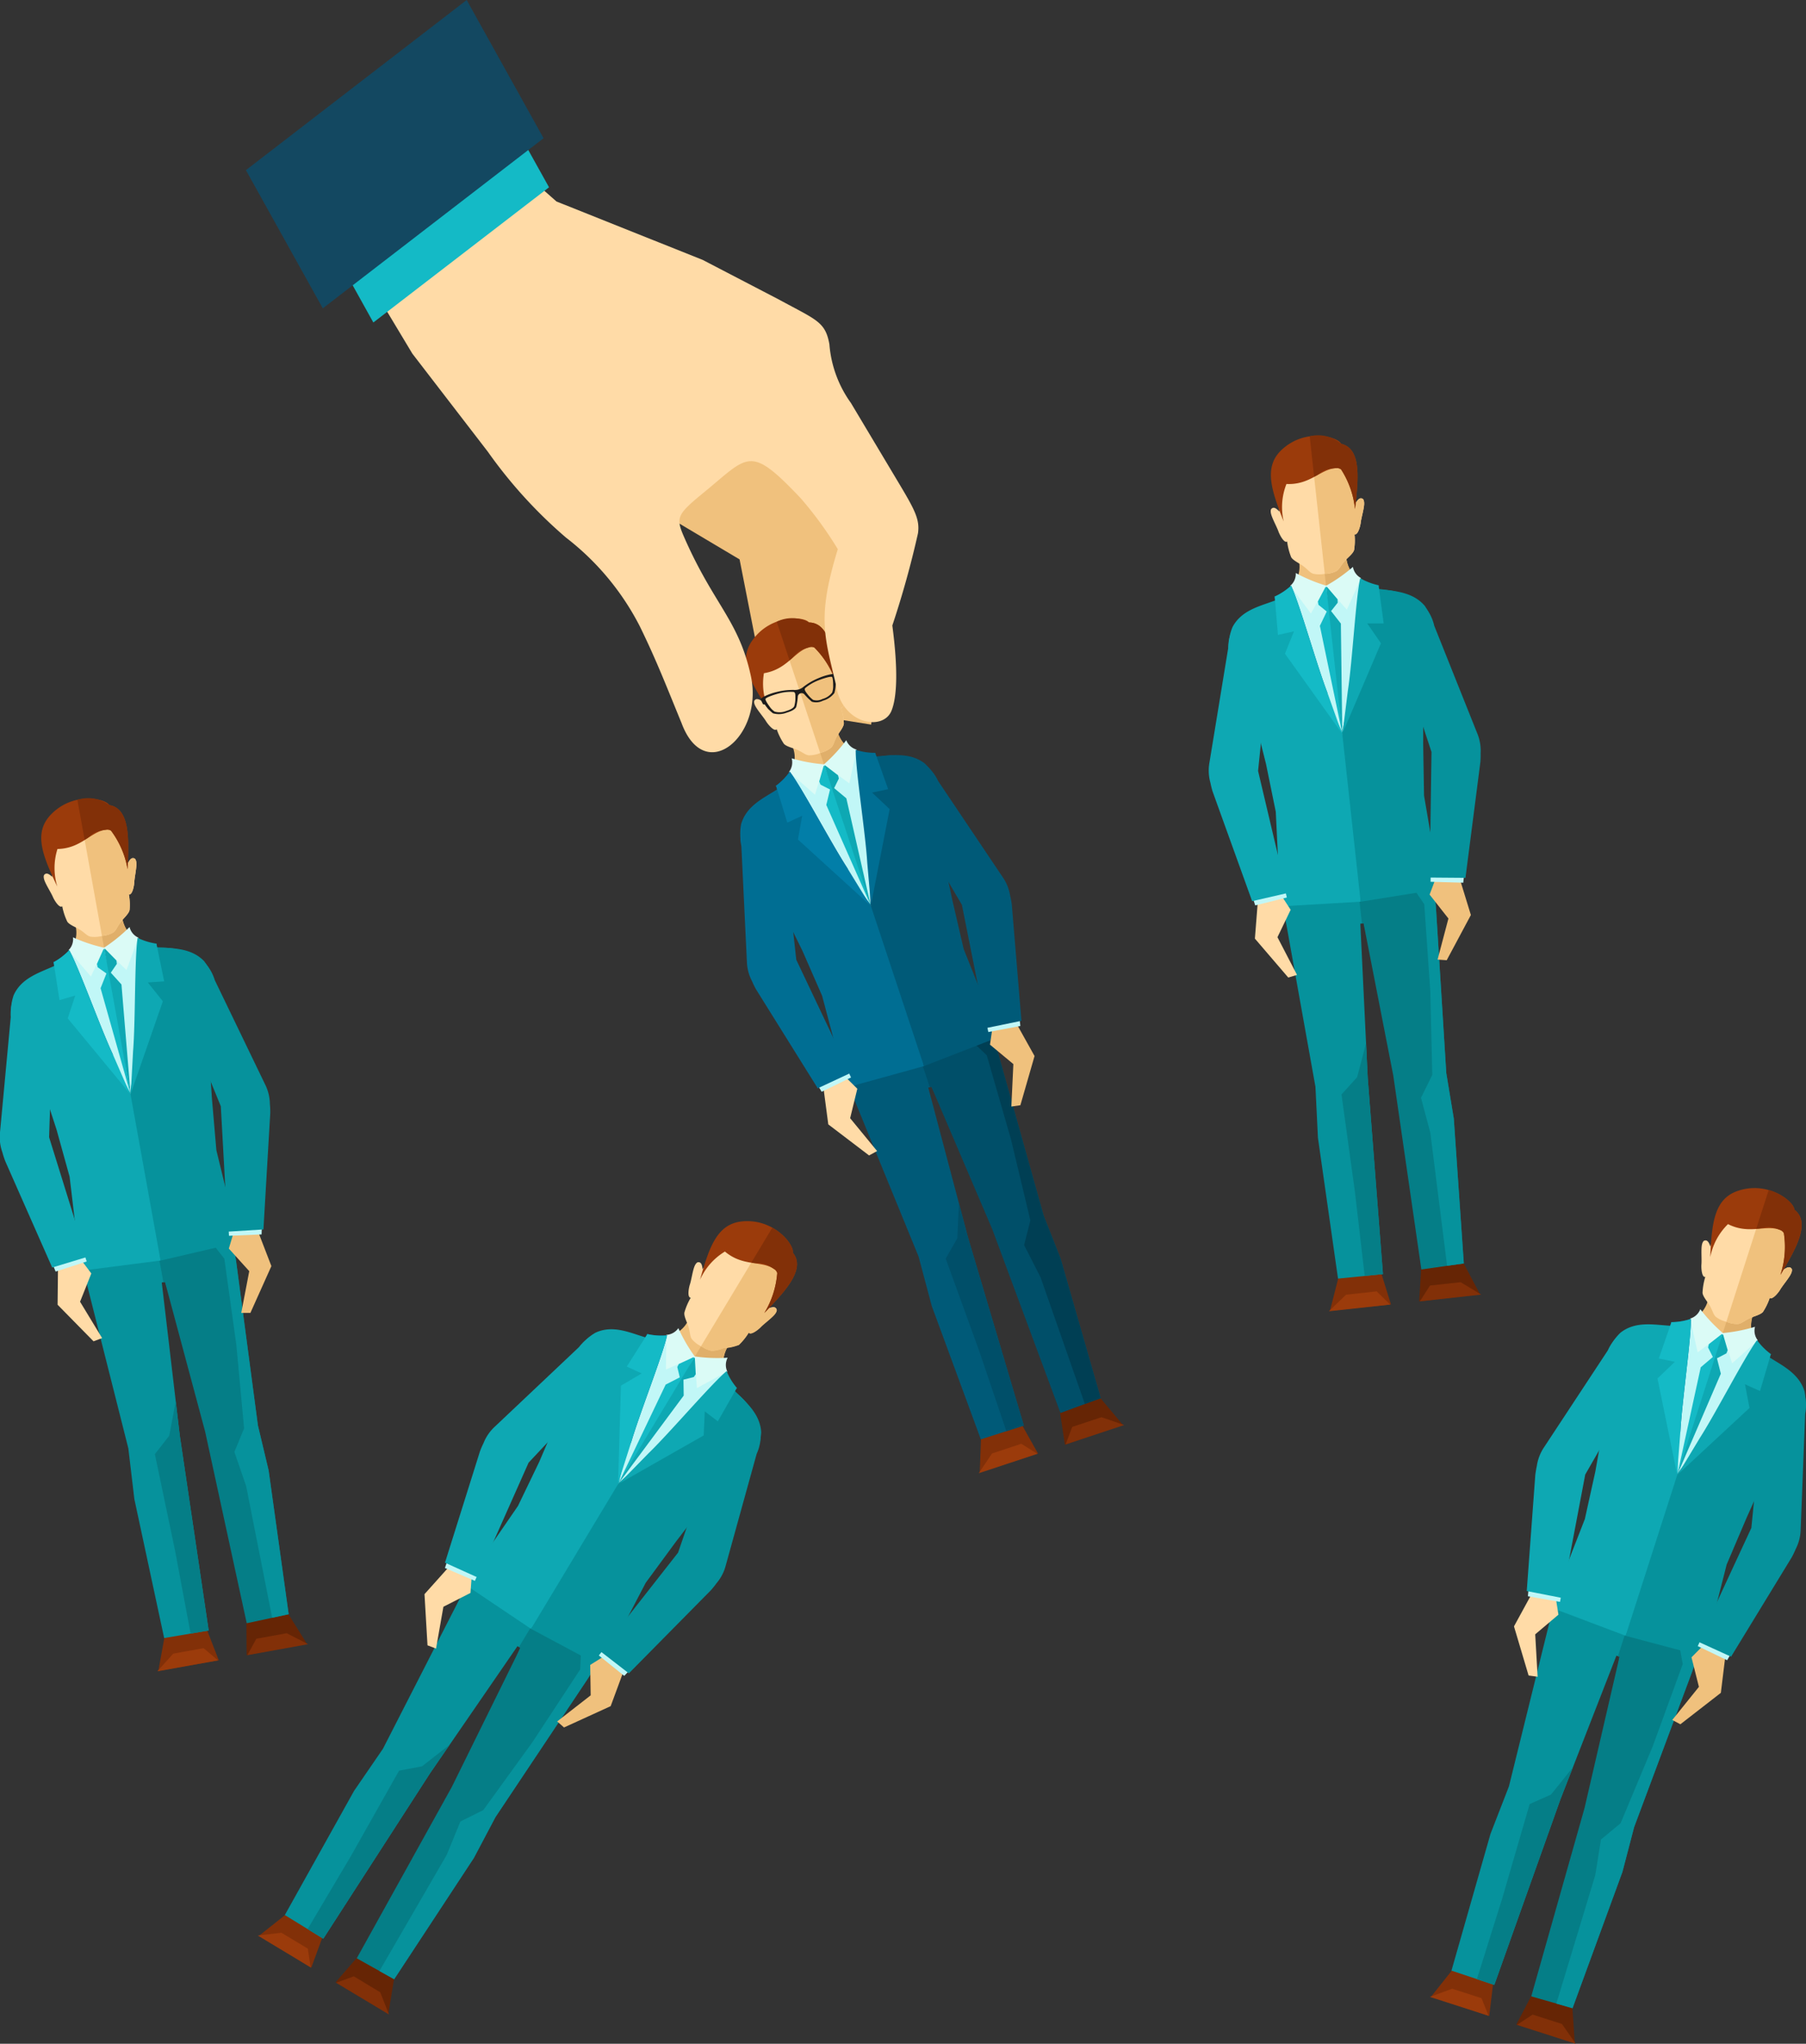 <svg xmlns="http://www.w3.org/2000/svg" xmlns:xlink="http://www.w3.org/1999/xlink" width="120.049" height="135.831" viewBox="0 0 120.049 135.831"><rect x="0" y="0" width="120.049" height="135.831" fill="#333333" stroke="none"/><defs><clipPath id="a"><rect width="120.049" height="135.831" fill="none"/></clipPath></defs><path d="M75.672,64.72l-2.82.309-.138,2.222,4.049-.471Z" transform="translate(21.62 19.243)" fill="#662505" fill-rule="evenodd"/><path d="M73.424,65.91l-.671,1.048,4.075-.446-1.366-.825Z" transform="translate(21.631 19.53)" fill="#823008"/><path d="M68.718,65.491l2.82-.309.662,2.135-4.055.415Z" transform="translate(20.261 19.38)" fill="#823008" fill-rule="evenodd"/><path d="M68.09,67.479l1.136-1.1,2.038-.223.9.877Z" transform="translate(20.245 19.67)" fill="#9b3b0b" fill-rule="evenodd"/><path d="M70.977,49.341l.492,10.25L72.48,72.631l-2.986.3L68.16,63.576l-.166-3.391-2.1-11.715-.485-6.59,8.779-1.357,2.2,18.775.633,3.106L73.7,59.226l-2.5-9.908Z" transform="translate(19.447 12.048)" fill="#06929c" fill-rule="evenodd"/><path d="M70.368,53.446l.112,2.3,1.011,13.039-1.214.119L69.625,63.3l-.889-6.45L69.774,55.7Z" transform="translate(20.437 15.891)" fill="#057e87" fill-rule="evenodd"/><path d="M69.079,40.961l4.015-.438L74.6,44.767l.315,3.529L75.6,59.265l.5,3.028.666,9.629-2.824.4L72.076,59.437,70.1,49.318l-.109.012Z" transform="translate(20.539 12.048)" fill="#057e87" fill-rule="evenodd"/><path d="M70.322,40.785l2.4-.262,1.506,4.245.315,3.529.684,10.969.5,3.028.666,9.629-1.109.156-1.116-8.85-.62-2.317.751-1.52-.132-5.555-.4-5.785-.873-1.28-1-1.408Z" transform="translate(20.908 12.048)" fill="#06929c" fill-rule="evenodd"/><g transform="translate(0 0)"><g clip-path="url(#a)"><path d="M66.437,30.137a1.95,1.95,0,0,0,.042-1.6c1.191-.106,2.087-.2,3.274-.358a2.066,2.066,0,0,0,.432,1.606c.118.141-.4.711-.246.82l-1.321,2.024Z" transform="translate(19.753 8.377)" fill="#f0c17d" fill-rule="evenodd"/><path d="M68.225,32.623l-.466-4.257c.51-.056,1.021-.118,1.6-.193a2.054,2.054,0,0,0,.44,1.618c.4.468-1.3,2.482-1.575,2.832" transform="translate(20.146 8.376)" fill="#e0af6a" fill-rule="evenodd"/><path d="M68.747,31.234l-.031.005a1.844,1.844,0,0,1-.786-.006c-.209-.064-.327-.248-.631-.484-.258-.2-.7-.384-.832-.616A4.246,4.246,0,0,1,66.2,29.09c-.2.143-.5-.453-.573-.651-.1-.293-.372-.78-.477-1.116-.06-.192-.053-.35.007-.407.13-.119.282-.079.522.184-.012-.244-.023-.494-.061-.758a6.711,6.711,0,0,1-.105-1.26,1.492,1.492,0,0,1,.387-.954,2.532,2.532,0,0,1,.5-.418l.006,0a.286.286,0,0,0,.036-.023l.021-.012.029-.018.03-.016a.243.243,0,0,1,.031-.018.093.093,0,0,1,.027-.016l.039-.022.021-.01.058-.03h0a3.519,3.519,0,0,1,1.655-.341,2.865,2.865,0,0,1,1.546.489,1.479,1.479,0,0,1,.58.842,6.545,6.545,0,0,1,.173,1.247c.021.269.065.516.105.759.176-.3.314-.371.464-.283.071.042.112.195.095.4-.03.35-.191.885-.226,1.192-.023.208-.184.841-.41.763a4.1,4.1,0,0,1-.03,1.047c-.075.257-.466.534-.673.787-.244.3-.319.5-.507.615a1.753,1.753,0,0,1-.723.179" transform="translate(19.359 6.897)" fill="#ffdba7" fill-rule="evenodd"/><path d="M68.126,31.234l-.031.005h-.016L67.2,23.22a3.611,3.611,0,0,1,.529-.019,2.865,2.865,0,0,1,1.546.489,1.479,1.479,0,0,1,.58.842,6.546,6.546,0,0,1,.173,1.247c.021.269.065.516.105.759.176-.3.314-.371.464-.283.071.042.112.195.095.4-.03.35-.191.885-.226,1.192-.023.208-.184.841-.41.763a4.1,4.1,0,0,1-.03,1.047c-.075.257-.466.534-.673.787-.244.3-.319.5-.507.615a1.753,1.753,0,0,1-.723.179" transform="translate(19.981 6.897)" fill="#f0c17d" fill-rule="evenodd"/><path d="M66.152,25.53a4.186,4.186,0,0,0-.183,2.49c-.841-2.115-1.335-3.639-.136-4.762,1.574-1.475,3.734-.873,3.956-.4,1.423.331,1.112,2.564.922,4.334a5.99,5.99,0,0,0-.925-2.631.454.454,0,0,0-.33-.086c-1.022.045-1.719,1.131-3.3,1.053" transform="translate(19.361 6.638)" fill="#9b3b0b" fill-rule="evenodd"/><path d="M67.107,22.36a2.341,2.341,0,0,1,2.089.5c1.424.331,1.112,2.564.922,4.334a5.985,5.985,0,0,0-.925-2.631.453.453,0,0,0-.328-.086c-1.04.047-.95.359-1.465.563Z" transform="translate(19.952 6.637)" fill="#823008" fill-rule="evenodd"/><path d="M66.157,30.157l2.335,0,2.308-.519,1.471,15.46-4.189.458Z" transform="translate(19.67 8.811)" fill="#c1f7f7" fill-rule="evenodd"/><path d="M69.736,29.039a1.038,1.038,0,0,0,.536.745l-.938,2.1-1.408-1.574a10.632,10.632,0,0,0,1.81-1.267" transform="translate(20.196 8.634)" fill="#dbfbf6" fill-rule="evenodd"/><path d="M66.476,29.359a1.034,1.034,0,0,1-.363.842l1.37,1.846L68.517,30.2a10.543,10.543,0,0,1-2.041-.846" transform="translate(19.657 8.729)" fill="#dbfbf6" fill-rule="evenodd"/><path d="M66.408,30.006a4.138,4.138,0,0,1-1.114.736l.026.016.215,2.525,1.065-.239-.537.908L67.392,37.3l1.439-.157c-.714-1.846-1.838-5.877-2.422-7.135" transform="translate(19.413 8.921)" fill="#026499" fill-rule="evenodd"/><path d="M66.388,51.257l5.335-.313.021-3,4.522-.663-.385-2.909-.11-7.382,1.456-.16a24.247,24.247,0,0,0-.573-2.464A6.166,6.166,0,0,0,75.87,31.3a4.141,4.141,0,0,0-2.931-1.078c-.563-.071-.012,4.729-.432,4.451l-.019-.013-1.606,5.066-.332.161-.058-.209-3.364-7.366-.668-1.562-.038.017h-.01a2.116,2.116,0,0,0-.407.17c-1.012.378-2.2.637-2.793,1.745a3.288,3.288,0,0,0-.237,1.641c.006.9.03,3.315.1,4.017l1.465-.118.893,3.565.65,3.181Z" transform="translate(18.721 8.984)" fill="#0ea8b3" fill-rule="evenodd"/><path d="M75.274,50.137,70,50.984l-1.232-11.27,2.06-9.63a2.306,2.306,0,0,1,.392.113c1.053.147,2.246.191,3.045,1.126a3.9,3.9,0,0,1,.647,1.936c.224,1.029.64,2.97.71,3.6l-1.457.16-.008,3.509.057,3.4Z" transform="translate(20.445 8.945)" fill="#06929c" fill-rule="evenodd"/><path d="M68.027,30.081l-.5.95.04.224.549.446-.457.952,1.478,7.1-.005-.1-.6-6.484-.448-3.1Z" transform="translate(20.076 8.942)" fill="#14bac6" fill-rule="evenodd"/><path d="M68.007,30.07l.7.819.009.227-.44.555.651.832.092,7.251-.016-.1-1.048-9.582Z" transform="translate(20.204 8.941)" fill="#0ea8b3" fill-rule="evenodd"/><path d="M64.485,46.434,64.3,48.788l2.218,2.587L67.1,51.2,65.8,48.694l.877-1.821-.749-1.152H64.407Z" transform="translate(19.116 13.594)" fill="#ffdba7" fill-rule="evenodd"/><path d="M64.218,46.266l.128.38,2.1-.525-.143-.616Z" transform="translate(19.093 13.529)" fill="#c1f7f7" fill-rule="evenodd"/><path d="M65.21,41.669l1.919,8.123-2.314.532-2.627-7.287a5.548,5.548,0,0,1-.144-.577,2.989,2.989,0,0,1-.067-1.341l1.245-7.6a2.994,2.994,0,0,1,.257-1.2c.152-.267.449-.1,1.558.064l.913,2.055Z" transform="translate(18.417 9.569)" fill="#0ea8b3" fill-rule="evenodd"/><path d="M75.3,45.3l.694,2.257-1.607,3.006-.607-.043.721-2.73L73.25,46.2l.483-1.286,1.488-.33Z" transform="translate(21.779 13.256)" fill="#f0c17d" fill-rule="evenodd"/><path d="M75.515,44.979l-.044.4L73.3,45.319l.008-.633Z" transform="translate(21.795 13.286)" fill="#c1f7f7" fill-rule="evenodd"/><path d="M73.87,40.721l-.119,8.346,2.377.019.99-7.683a5.855,5.855,0,0,0,.017-.6,3,3,0,0,0-.226-1.325l-2.857-7.147a2.973,2.973,0,0,0-.51-1.116c-.2-.228-.459,0-1.509.4l-.445,2.2Z" transform="translate(21.285 9.256)" fill="#06929c" fill-rule="evenodd"/><path d="M69.962,29.619a4.139,4.139,0,0,0,1.248.477l-.022.021.335,2.512-1.092,0,.912,1.317-2.551,5.975.349-2.81c.3-1.946.522-6.125.821-7.489" transform="translate(20.453 8.806)" fill="#0ea8b3" fill-rule="evenodd"/><path d="M66.41,30a4.159,4.159,0,0,1-1.114.736l.023.016.215,2.525,1.066-.239L66,34.525l3.78,5.284L68.83,37.14C68.119,35.3,67,31.272,66.41,30" transform="translate(19.414 8.921)" fill="#14bac6" fill-rule="evenodd"/><path d="M21.081,101.721l-2.431-1.463-1.456,1.685,3.507,2.078Z" transform="translate(5.112 29.809)" fill="#662505" fill-rule="evenodd"/><path d="M20.74,103.789l-.589-1.485-1.757-1.057-1.168.429Z" transform="translate(5.122 30.103)" fill="#823008" fill-rule="evenodd"/><path d="M15.082,98.062l2.431,1.463-.767,2.1L13.268,99.5Z" transform="translate(3.945 29.156)" fill="#823008" fill-rule="evenodd"/><path d="M13.208,99.2l1.57-.187,1.757,1.057.187,1.243Z" transform="translate(3.927 29.439)" fill="#9b3b0b" fill-rule="evenodd"/><path d="M30.059,86.467l-5.817,8.455L17.151,105.91l-2.557-1.574,4.6-8.248,1.921-2.8,5.422-10.6,3.607-5.537,7.807,4.236L28.336,97.667l-1.378,2.855-.723-4.543,4.011-9.4Z" transform="translate(4.339 22.94)" fill="#06929c" fill-rule="evenodd"/><path d="M25.2,89.386l-1.308,1.9L16.8,102.275l-1.039-.64,2.879-4.857,3.2-5.672,1.524-.289Z" transform="translate(4.687 26.576)" fill="#057e87" fill-rule="evenodd"/><path d="M33.4,78.817l3.46,2.082-1.371,4.29-1.886,3-6.1,9.142-1.435,2.714-5.3,8.064-2.488-1.391,6.317-11.384,4.559-9.247-.095-.057Z" transform="translate(5.434 23.434)" fill="#057e87" fill-rule="evenodd"/><path d="M34.442,79.461l2.071,1.245L35.14,85l-1.886,3-6.1,9.142L25.72,99.853l-5.3,8.064-.978-.546,4.473-7.719.909-2.22,1.519-.754,3.258-4.5,3.184-4.847.08-1.549.06-1.722Z" transform="translate(5.78 23.626)" fill="#06929c" fill-rule="evenodd"/><path d="M34.6,68.612a1.952,1.952,0,0,0,1-1.253c1.013.638,1.786,1.1,2.824,1.7a2.065,2.065,0,0,0-.63,1.539c.009.186-.751.323-.693.5l-2.276.81Z" transform="translate(10.286 20.027)" fill="#f0c17d" fill-rule="evenodd"/><path d="M34.774,71.709l2.208-3.669c.438.263.882.524,1.389.816a2.056,2.056,0,0,0-.629,1.553c.032.612-2.54,1.184-2.968,1.3" transform="translate(10.339 20.23)" fill="#e0af6a" fill-rule="evenodd"/><path d="M36.214,70.684l-.027-.014a1.878,1.878,0,0,1-.623-.481c-.127-.178-.109-.4-.209-.768-.084-.314-.327-.73-.288-.994a4.2,4.2,0,0,1,.422-.989c-.249-.009-.127-.666-.061-.865.1-.293.175-.846.294-1.175.069-.191.17-.313.253-.32.175-.017.27.106.3.462.138-.2.28-.409.41-.641a6.66,6.66,0,0,1,.68-1.065,1.485,1.485,0,0,1,.885-.524,2.562,2.562,0,0,1,.647-.034h.008a.219.219,0,0,0,.043,0l.023,0a.141.141,0,0,1,.034,0l.034.005a.319.319,0,0,1,.035,0,.139.139,0,0,1,.032,0,.262.262,0,0,1,.044.008l.022,0,.065.013h0a3.526,3.526,0,0,1,1.524.73,2.862,2.862,0,0,1,.934,1.326,1.476,1.476,0,0,1-.048,1.022,6.587,6.587,0,0,1-.619,1.1c-.145.226-.261.45-.374.667.32-.131.474-.105.54.057.032.077-.03.223-.165.372-.236.259-.688.589-.9.812-.144.15-.655.557-.787.358a4.055,4.055,0,0,1-.658.815,3.449,3.449,0,0,1-1.013.219,2.663,2.663,0,0,1-.776.182,1.725,1.725,0,0,1-.684-.294" transform="translate(10.425 18.811)" fill="#ffdba7" fill-rule="evenodd"/><path d="M35.96,70.573l-.027-.014-.014-.009,4.159-6.912a3.6,3.6,0,0,1,.433.3,2.862,2.862,0,0,1,.934,1.326A1.476,1.476,0,0,1,41.4,66.29a6.587,6.587,0,0,1-.619,1.1c-.145.226-.261.45-.374.667.32-.131.474-.105.54.057.032.077-.03.223-.165.372-.236.259-.688.589-.9.812-.144.15-.655.557-.787.358a4.055,4.055,0,0,1-.658.815,3.449,3.449,0,0,1-1.013.219,2.663,2.663,0,0,1-.776.182,1.725,1.725,0,0,1-.684-.294" transform="translate(10.679 18.921)" fill="#f0c17d" fill-rule="evenodd"/><path d="M37.523,64.579a4.187,4.187,0,0,0-1.654,1.871c.614-2.192,1.143-3.7,2.778-3.872,2.144-.221,3.5,1.566,3.387,2.078.933,1.126-.668,2.714-1.89,4.007A5.984,5.984,0,0,0,41,66.01a.452.452,0,0,0-.21-.267c-.842-.584-2.054-.141-3.268-1.164" transform="translate(10.665 18.6)" fill="#9b3b0b" fill-rule="evenodd"/><path d="M39.89,62.894c.921.512,1.431,1.34,1.361,1.662.931,1.125-.668,2.713-1.891,4.007a5.973,5.973,0,0,0,.858-2.654.46.46,0,0,0-.21-.267c-.856-.593-.973-.288-1.506-.438Z" transform="translate(11.447 18.7)" fill="#823008" fill-rule="evenodd"/><path d="M35.947,68.434l1.86,1.411,2.151.985L31.765,84.024l-3.61-2.173Z" transform="translate(8.371 20.347)" fill="#c1f7f7" fill-rule="evenodd"/><path d="M37.79,69.576a1.035,1.035,0,0,0-.025.917l-2.016,1.1-.167-2.106a10.556,10.556,0,0,0,2.208.088" transform="translate(10.579 20.66)" fill="#dbfbf6" fill-rule="evenodd"/><path d="M34.949,68.037a1.041,1.041,0,0,1-.8.451l-.029,2.3,1.938-.838a10.513,10.513,0,0,1-1.112-1.91" transform="translate(10.146 20.229)" fill="#dbfbf6" fill-rule="evenodd"/><path d="M35.011,68.428a4.159,4.159,0,0,1-1.334-.09l.012.027L32.332,70.5l.992.457-.978.4-.969,3.469,1.24.746c.55-1.9,2.1-5.79,2.394-7.144" transform="translate(9.329 20.318)" fill="#026499" fill-rule="evenodd"/><path d="M23.79,85.029l4.434,2.981,1.833-2.374,4,2.212L35.513,85.3l4.382-5.942,1.255.755a24.485,24.485,0,0,0,1.037-2.307,6.18,6.18,0,0,0,1.238-2.919,4.143,4.143,0,0,0-1.68-2.634c-.4-.4-2.872,3.756-3.038,3.28l-.008-.022L34.35,78.571,33.99,78.5l.079-.2,1.785-7.9.414-1.648-.04-.009-.009-.005a2.109,2.109,0,0,0-.427-.112c-1.034-.313-2.139-.828-3.28-.3a3.27,3.27,0,0,0-1.182,1.161c-.541.72-1.985,2.656-2.349,3.259l1.236.793-1.449,3.378-1.41,2.925Z" transform="translate(7.073 20.246)" fill="#0ea8b3" fill-rule="evenodd"/><path d="M31.919,89.664l-4.711-2.521,5.844-9.714,7.471-6.417a2.36,2.36,0,0,1,.244.328c.749.755,1.671,1.513,1.741,2.74a3.892,3.892,0,0,1-.658,1.932c-.444.956-1.288,2.752-1.615,3.3l-1.255-.755L36.848,81.34l-2.015,2.74Z" transform="translate(8.09 21.113)" fill="#06929c" fill-rule="evenodd"/><path d="M36.673,69.53l-.976.451-.1.2.166.688-.939.481L31.695,77.9l.054-.079,3.45-5.523,1.52-2.737Z" transform="translate(9.424 20.673)" fill="#14bac6" fill-rule="evenodd"/><path d="M36.764,69.581l.058,1.073-.13.187-.686.175.016,1.056L31.7,77.9l.044-.086,4.971-8.26Z" transform="translate(9.426 20.679)" fill="#0ea8b3" fill-rule="evenodd"/><path d="M23.326,80.453,21.75,82.213l.2,3.4.568.217.489-2.78,1.8-.919.1-1.371L23.7,79.839Z" transform="translate(6.467 23.738)" fill="#ffdba7" fill-rule="evenodd"/><path d="M22.925,80.035l-.127.38,1.991.855.259-.577Z" transform="translate(6.778 23.796)" fill="#c1f7f7" fill-rule="evenodd"/><path d="M28.357,76.884l-3.391,7.627L22.8,83.531l2.322-7.39a5.314,5.314,0,0,1,.236-.547,2.983,2.983,0,0,1,.759-1.108L31.71,69.2a2.991,2.991,0,0,1,.93-.8c.283-.121.416.2,1.2,1l-.519,2.189Z" transform="translate(6.779 20.328)" fill="#0ea8b3" fill-rule="evenodd"/><path d="M32.921,85.988,32.105,88.2l-3.1,1.417-.458-.4,2.229-1.735-.032-2.021,1.162-.732,1.383.64Z" transform="translate(8.488 25.193)" fill="#f0c17d" fill-rule="evenodd"/><path d="M32.647,85.991l-.275.291-1.689-1.358.389-.5Z" transform="translate(9.123 25.101)" fill="#c1f7f7" fill-rule="evenodd"/><path d="M35.923,81.456l-5.149,6.568,1.879,1.454,5.441-5.512a5.42,5.42,0,0,0,.374-.464,2.971,2.971,0,0,0,.623-1.19l2.055-7.418a3,3,0,0,0,.271-1.2c-.026-.3-.368-.275-1.443-.6l-1.689,1.483Z" transform="translate(9.15 21.735)" fill="#06929c" fill-rule="evenodd"/><path d="M38.873,70.243a4.153,4.153,0,0,0,.7,1.136l-.03,0-1.253,2.2-.868-.662-.073,1.6L31.7,77.73l1.98-2.025c1.414-1.367,4.124-4.557,5.189-5.462" transform="translate(9.426 20.885)" fill="#0ea8b3" fill-rule="evenodd"/><path d="M34.926,68.429a4.159,4.159,0,0,1-1.334-.09l.012.027-1.357,2.139.992.457-1.38.812-.191,6.494.861-2.7c.547-1.89,2.1-5.778,2.4-7.143" transform="translate(9.416 20.319)" fill="#14bac6" fill-rule="evenodd"/><path d="M33.738,28.178l5.393,3.208,1.947,9.9,6.8,1.079,1.149-9.93-3.079-11.3-10.76-1.653Z" transform="translate(10.031 5.793)" fill="#f0c17d" fill-rule="evenodd"/><path d="M57,71.626l-2.693.893.331,2.2,3.86-1.308Z" transform="translate(16.148 21.296)" fill="#662505" fill-rule="evenodd"/><path d="M58.494,73.123l-1.51-.52-1.946.645L54.6,74.413Z" transform="translate(16.234 21.586)" fill="#823008" fill-rule="evenodd"/><path d="M50.288,73.858l2.693-.893,1.094,1.947L50.2,76.168Z" transform="translate(14.925 21.694)" fill="#823008" fill-rule="evenodd"/><path d="M50.15,75.922l.881-1.313,1.946-.645,1.065.668Z" transform="translate(14.911 21.991)" fill="#9b3b0b" fill-rule="evenodd"/><path d="M49.171,57.852,51.8,67.771l3.722,12.537-2.859.916L49.4,72.36l-.874-3.281L44.016,58.065l-1.856-6.343,8.3-3.167,6.088,17.9,1.27,2.9L53.9,66.946l-4.52-9.163Z" transform="translate(12.535 14.437)" fill="#005a78" fill-rule="evenodd"/><path d="M49.337,61.648l.59,2.229,3.722,12.539-1.161.372-1.812-5.348-2.221-6.122.772-1.345Z" transform="translate(14.407 18.329)" fill="#004f69" fill-rule="evenodd"/><path d="M45.6,49.825l3.834-1.27L51.8,52.39l1.048,3.385,2.967,10.581,1.126,2.855,2.666,9.276-2.675.985L52.4,67.263l-4.049-9.48-.105.035Z" transform="translate(13.559 14.437)" fill="#004f69" fill-rule="evenodd"/><path d="M46.789,49.315l2.294-.76,2.362,3.835,1.048,3.385,2.967,10.582,1.126,2.855,2.667,9.277-1.051.385-2.946-8.42-1.092-2.138.416-1.644-1.293-5.4L51.681,55.7l-1.123-1.069-1.267-1.165Z" transform="translate(13.911 14.436)" fill="#003f54" fill-rule="evenodd"/><path d="M40.746,39.762a1.952,1.952,0,0,0-.3-1.578c1.143-.355,2-.64,3.128-1.037a2.063,2.063,0,0,0,.759,1.479c.145.114-.245.78-.069.854L43.4,41.737Z" transform="translate(12.026 11.045)" fill="#f0c17d" fill-rule="evenodd"/><path d="M43.032,41.735l-1.347-4.063c.486-.163.973-.33,1.524-.524a2.054,2.054,0,0,0,.769,1.489c.485.374-.755,2.7-.947,3.1" transform="translate(12.394 11.045)" fill="#e0af6a" fill-rule="evenodd"/><path d="M43.085,40.358l-.029.01a1.862,1.862,0,0,1-.771.158c-.218-.017-.372-.174-.719-.34-.294-.141-.767-.227-.943-.429a4.233,4.233,0,0,1-.475-.963c-.17.183-.588-.336-.7-.516-.16-.266-.527-.685-.7-.991-.1-.175-.126-.331-.079-.4.1-.144.258-.135.549.071-.064-.236-.128-.48-.219-.729a6.729,6.729,0,0,1-.367-1.209,1.493,1.493,0,0,1,.179-1.013h0a2.529,2.529,0,0,1,.4-.511l.005-.005.031-.03.018-.017a.133.133,0,0,1,.023-.023c.009-.006.017-.016.025-.022a.218.218,0,0,1,.027-.023l.023-.022.035-.03.017-.013c.017-.016.035-.029.052-.043h0a3.5,3.5,0,0,1,1.546-.681,2.843,2.843,0,0,1,1.614.153,1.482,1.482,0,0,1,.745.7,6.481,6.481,0,0,1,.429,1.183c.077.256.171.492.262.719.109-.331.228-.429.394-.374.079.026.152.169.176.368.044.348,0,.9.029,1.213.021.206,0,.859-.241.83a4.033,4.033,0,0,1,.191,1.029c-.019.269-.344.621-.494.912-.175.344-.2.562-.367.707a1.76,1.76,0,0,1-.668.328" transform="translate(11.481 9.673)" fill="#ffdba7" fill-rule="evenodd"/><path d="M42.652,40.358l-.029.01-.016.005L40.07,32.715a3.66,3.66,0,0,1,.512-.13,2.843,2.843,0,0,1,1.614.153,1.482,1.482,0,0,1,.745.7,6.481,6.481,0,0,1,.429,1.183c.077.256.171.492.262.719.109-.331.228-.429.394-.374.079.026.152.169.176.368.044.348,0,.9.029,1.213.021.206,0,.859-.241.83a4.033,4.033,0,0,1,.191,1.029c-.019.269-.344.621-.494.912-.175.344-.2.562-.367.707a1.76,1.76,0,0,1-.668.328" transform="translate(11.914 9.673)" fill="#f0c17d" fill-rule="evenodd"/><path d="M39.416,35.323a4.178,4.178,0,0,0,.342,2.473c-1.265-1.893-2.067-3.278-1.13-4.629,1.229-1.772,3.466-1.637,3.783-1.217,1.462.025,1.624,2.272,1.81,4.042a5.984,5.984,0,0,0-1.454-2.378.449.449,0,0,0-.341-.014c-.99.259-1.444,1.467-3.01,1.723" transform="translate(11.364 9.42)" fill="#9b3b0b" fill-rule="evenodd"/><path d="M39.8,31.9a2.343,2.343,0,0,1,2.147.051c1.461.025,1.624,2.273,1.81,4.044A5.963,5.963,0,0,0,42.3,33.616a.453.453,0,0,0-.34-.016c-1.007.265-.852.551-1.313.859Z" transform="translate(11.832 9.42)" fill="#823008" fill-rule="evenodd"/><path d="M40.477,39.905l2.282-.494,2.148-.99,4.678,14.808-4,1.326Z" transform="translate(12.035 11.423)" fill="#c1f7f7" fill-rule="evenodd"/><path d="M43.706,37.925a1.042,1.042,0,0,0,.681.616l-.479,2.246L42.2,39.543a10.456,10.456,0,0,0,1.5-1.618" transform="translate(12.548 11.276)" fill="#dbfbf6" fill-rule="evenodd"/><path d="M40.606,38.851a1.044,1.044,0,0,1-.178.9l1.724,1.515.627-2.017a10.577,10.577,0,0,1-2.173-.4" transform="translate(12.02 11.551)" fill="#dbfbf6" fill-rule="evenodd"/><path d="M40.682,39.534a4.179,4.179,0,0,1-.937.952l.03.01.738,2.422.991-.455-.335,1,2,2.994L44.545,46c-1.085-1.654-3.029-5.359-3.863-6.467" transform="translate(11.817 11.754)" fill="#026499" fill-rule="evenodd"/><path d="M44.991,60.764l5.15-1.422L49.534,56.4l4.282-1.6-.985-2.762L51.176,44.85l1.389-.461a24.324,24.324,0,0,0-1.078-2.29,6.159,6.159,0,0,0-1.408-2.839,4.146,4.146,0,0,0-3.093-.441c-.566.049.981,4.626.511,4.443l-.022-.01-.509,5.293-.291.226-.1-.192-4.833-6.5-.981-1.387-.034.025-.01,0a2.1,2.1,0,0,0-.363.252c-.909.58-2.019,1.083-2.365,2.292a3.284,3.284,0,0,0,.113,1.651c.195.881.723,3.236.943,3.906l1.408-.422,1.62,3.3,1.3,2.973Z" transform="translate(11.275 11.515)" fill="#006e93" fill-rule="evenodd"/><path d="M53.141,57.419l-4.98,1.934L44.594,48.592l-.005-9.848a2.174,2.174,0,0,1,.407.027c1.061-.077,2.237-.283,3.213.464a3.893,3.893,0,0,1,1.039,1.755c.435.96,1.248,2.77,1.448,3.373l-1.389.461.726,3.433.768,3.313Z" transform="translate(13.257 11.502)" fill="#005a78" fill-rule="evenodd"/><path d="M42.269,39.243l-.293,1.034.086.209.632.324-.248,1.026,2.932,6.631-.026-.093L43.408,42.16l-1.087-2.936Z" transform="translate(12.48 11.662)" fill="#14bac6" fill-rule="evenodd"/><path d="M42.293,39.212l.852.655.056.218-.313.637.811.676,1.609,7.069-.035-.09-3.032-9.15Z" transform="translate(12.559 11.659)" fill="#0ea8b3" fill-rule="evenodd"/><path d="M42.253,56.025l.309,2.343,2.711,2.064.535-.291-1.793-2.183L44.492,56l-.976-.97-1.489.319Z" transform="translate(12.496 16.36)" fill="#ffdba7" fill-rule="evenodd"/><path d="M41.945,55.94l.2.342L44.1,55.33l-.271-.575Z" transform="translate(12.471 16.28)" fill="#c1f7f7" fill-rule="evenodd"/><path d="M41.65,51.24l3.578,7.539-2.152,1.005-4.1-6.575a5.634,5.634,0,0,1-.262-.535,2.982,2.982,0,0,1-.346-1.3L38,43.69a2.99,2.99,0,0,1,0-1.227c.092-.292.42-.187,1.537-.265l1.323,1.82Z" transform="translate(11.28 12.546)" fill="#006e93" fill-rule="evenodd"/><path d="M52.537,52.665l1.151,2.064L52.746,58l-.6.087.134-2.822-1.555-1.291.2-1.361,1.387-.633Z" transform="translate(15.081 15.456)" fill="#f0c17d" fill-rule="evenodd"/><path d="M52.757,52.254l.04.4-2.13.4-.127-.621Z" transform="translate(15.027 15.536)" fill="#c1f7f7" fill-rule="evenodd"/><path d="M50.135,48.482l1.632,8.184,2.326-.479-.64-7.719a5.76,5.76,0,0,0-.109-.586,3,3,0,0,0-.5-1.247l-4.292-6.389a3.008,3.008,0,0,0-.732-.985c-.249-.179-.449.1-1.392.706l.026,2.25Z" transform="translate(13.805 11.657)" fill="#005a78" fill-rule="evenodd"/><path d="M41.865,35.862a4.585,4.585,0,0,0,.512.507.98.98,0,0,0,.739-.069,1.426,1.426,0,0,0,.76-.51,2.436,2.436,0,0,0,.087-.8l.082-.079a2.651,2.651,0,0,0-.074-.363.845.845,0,0,0-.262-.014,4,4,0,0,0-.928.285,4.217,4.217,0,0,0-.991.585.856.856,0,0,1-.554.183,4.261,4.261,0,0,0-1.144.123,3.978,3.978,0,0,0-.915.326.842.842,0,0,0-.2.167,2.724,2.724,0,0,0,.157.336l.114.014a2.389,2.389,0,0,0,.545.586,1.421,1.421,0,0,0,.915-.045c.339-.1.566-.227.634-.385A4.669,4.669,0,0,0,41.449,36a.255.255,0,0,1,.416-.138m.2-.023c-.165-.209-.2-.307-.114-.388a3.117,3.117,0,0,1,.854-.5c.136-.056.794-.294.911-.227.069.042.079.454.077.562a1.236,1.236,0,0,1-.066.472,1.194,1.194,0,0,1-.642.429.825.825,0,0,1-.624.06,1.878,1.878,0,0,1-.394-.407m-.784.259a1.9,1.9,0,0,1-.073.562c-.058.135-.25.237-.537.326a1.2,1.2,0,0,1-.771.039,1.239,1.239,0,0,1-.336-.339c-.066-.086-.3-.423-.274-.5.053-.125.724-.326.867-.362a3.072,3.072,0,0,1,.983-.108c.121.01.148.113.14.379" transform="translate(11.588 10.268)" fill="#1c1c1c" fill-rule="evenodd"/><path d="M43.848,38.414a4.133,4.133,0,0,0,1.319.2l-.017.026L46,41.028l-1.068.227,1.168,1.1-1.243,6.376-.246-2.822c-.118-1.964-.774-6.1-.767-7.493" transform="translate(13.037 11.421)" fill="#006e93" fill-rule="evenodd"/><path d="M40.683,39.534a4.151,4.151,0,0,1-.937.952l.029.01.739,2.422.992-.455-.282,1.578,4.8,4.372L44.543,46c-1.079-1.646-3.021-5.353-3.861-6.468" transform="translate(11.817 11.754)" fill="#027ea8" fill-rule="evenodd"/><path d="M22.149,21.369l5.018,6.52a31.352,31.352,0,0,0,5.194,5.706,17.509,17.509,0,0,1,4.9,5.882c1.118,2.282,1.789,4.031,2.785,6.454,1.559,4.177,5.463.841,4.605-3.133-.79-3.656-2.4-4.679-4.334-9-.681-1.527-.69-1.649,1.227-3.219,2.981-2.442,3.014-3.19,6.419.4a24.827,24.827,0,0,1,2.466,3.385c-1.382,4.5-.9,5.747-.127,8.985.363,2.656,3.12,3.137,3.69,1.766.381-.919.446-2.772.061-5.678a62.909,62.909,0,0,0,1.706-6.129c.123-.887-.18-1.5-1.188-3.189L51.3,24.646a7.7,7.7,0,0,1-1.43-3.9c-.27-1.507-.852-1.607-3.352-2.971l-5.067-2.635-9.723-3.884L27.106,7.181,17.7,13.963Z" transform="translate(5.262 2.135)" fill="#ffdba7" fill-rule="evenodd"/><path d="M15.193,11.5,26.866,2.517,31.978,11.7,20.3,20.685Z" transform="translate(4.517 0.748)" fill="#14bac6" fill-rule="evenodd"/><path d="M12.6,11.308,27.276,0l5.111,9.186L17.711,20.493Z" transform="translate(3.746 0)" fill="#134861" fill-rule="evenodd"/><path d="M15.417,82.692l-2.792.5.017,2.226,4.006-.75Z" transform="translate(3.754 24.586)" fill="#662505" fill-rule="evenodd"/><path d="M16.712,84.4l-1.422-.729-2.017.365-.6,1.092Z" transform="translate(3.769 24.876)" fill="#823008" fill-rule="evenodd"/><path d="M8.53,83.952l2.792-.5.808,2.083-4.017.7Z" transform="translate(2.412 24.811)" fill="#823008" fill-rule="evenodd"/><path d="M8.061,85.975,9.118,84.8l2.017-.365.96.812Z" transform="translate(2.397 25.104)" fill="#9b3b0b" fill-rule="evenodd"/><path d="M9.681,67.77l1.2,10.192L12.8,90.9l-2.96.5L7.859,82.165l-.4-3.37L4.546,67.254,3.6,60.713l8.664-1.964,3.5,18.578.847,3.054-3.539-2.938L9.9,67.731Z" transform="translate(1.072 17.467)" fill="#06929c" fill-rule="evenodd"/><path d="M9.325,71.793l.27,2.29L11.51,87.021l-1.2.2L9.27,81.676,7.935,75.3l.954-1.222Z" transform="translate(2.359 21.345)" fill="#057e87" fill-rule="evenodd"/><path d="M7.219,59.465l3.974-.716,1.8,4.129.559,3.5L15,77.271l.711,2.986,1.332,9.559-2.788.6L11.492,77.689,8.821,67.731l-.108.019Z" transform="translate(2.146 17.467)" fill="#057e87" fill-rule="evenodd"/><path d="M8.45,59.178l2.378-.428,1.8,4.129.559,3.5,1.444,10.894.712,2.986,1.332,9.559-1.095.234L13.85,81.3l-.781-2.269.645-1.568L13.2,71.929l-.8-5.743-.961-1.217-1.09-1.335Z" transform="translate(2.512 17.467)" fill="#06929c" fill-rule="evenodd"/><path d="M3.822,48.84a1.948,1.948,0,0,0-.07-1.6c1.181-.189,2.069-.349,3.242-.585a2.07,2.07,0,0,0,.541,1.572c.128.134-.352.737-.187.835L6.17,51.168Z" transform="translate(1.116 13.87)" fill="#f0c17d" fill-rule="evenodd"/><path d="M5.791,51.168l-.76-4.214c.5-.091,1.009-.189,1.584-.3a2.054,2.054,0,0,0,.551,1.583c.428.438-1.129,2.566-1.375,2.935" transform="translate(1.496 13.87)" fill="#e0af6a" fill-rule="evenodd"/><path d="M6.156,49.772l-.03.006a1.84,1.84,0,0,1-.785.049c-.213-.049-.344-.226-.663-.44-.272-.18-.728-.333-.873-.557a4.258,4.258,0,0,1-.335-1.021c-.193.157-.534-.416-.616-.61-.121-.284-.426-.752-.554-1.079-.074-.188-.078-.346-.022-.407.121-.128.274-.1.533.148-.03-.241-.058-.492-.114-.752a6.513,6.513,0,0,1-.192-1.248,1.486,1.486,0,0,1,.319-.978,2.561,2.561,0,0,1,.464-.453l.006,0A.333.333,0,0,0,3.33,42.4l.021-.014.027-.019.029-.017a.154.154,0,0,1,.03-.021.117.117,0,0,1,.026-.018c.013-.009.026-.016.039-.023l.018-.013c.019-.01.038-.022.057-.034h0A3.516,3.516,0,0,1,5.2,41.785a2.868,2.868,0,0,1,1.576.38,1.488,1.488,0,0,1,.64.8A6.636,6.636,0,0,1,7.677,44.2c.04.266.1.511.158.75.156-.311.287-.392.444-.315.074.038.125.188.122.389-.006.352-.13.9-.143,1.205-.009.209-.126.851-.357.789a4.061,4.061,0,0,1,.044,1.047c-.057.261-.428.566-.618.832-.223.315-.283.527-.463.649a1.718,1.718,0,0,1-.708.23" transform="translate(0.666 12.423)" fill="#ffdba7" fill-rule="evenodd"/><path d="M5.6,49.772l-.03.006-.017,0-1.432-7.94a3.613,3.613,0,0,1,.527-.057,2.868,2.868,0,0,1,1.576.38,1.488,1.488,0,0,1,.64.8A6.636,6.636,0,0,1,7.118,44.2c.04.266.1.511.158.75.156-.311.287-.392.444-.315.074.038.125.188.122.389-.006.352-.13.9-.143,1.205-.009.209-.126.851-.357.789a4.061,4.061,0,0,1,.044,1.047c-.057.261-.428.566-.618.832-.223.315-.283.527-.463.649a1.718,1.718,0,0,1-.708.23" transform="translate(1.225 12.423)" fill="#f0c17d" fill-rule="evenodd"/><path d="M3.192,44.261a4.2,4.2,0,0,0-.01,2.5C2.2,44.706,1.6,43.22,2.716,42.016c1.467-1.58,3.664-1.13,3.918-.672,1.444.232,1.287,2.48,1.221,4.26a5.969,5.969,0,0,0-1.1-2.561.459.459,0,0,0-.336-.062c-1.016.117-1.636,1.248-3.223,1.28" transform="translate(0.628 12.164)" fill="#9b3b0b" fill-rule="evenodd"/><path d="M3.965,40.993a2.345,2.345,0,0,1,2.119.352c1.444.232,1.287,2.48,1.221,4.26A5.949,5.949,0,0,0,6.2,43.044a.456.456,0,0,0-.335-.062c-1.034.118-.921.426-1.421.663Z" transform="translate(1.179 12.165)" fill="#823008" fill-rule="evenodd"/><path d="M3.551,48.9l2.329-.166,2.266-.679,2.543,15.321-4.148.747Z" transform="translate(1.056 14.288)" fill="#c1f7f7" fill-rule="evenodd"/><path d="M7.032,47.491a1.033,1.033,0,0,0,.586.706l-.79,2.156L5.314,48.88a10.52,10.52,0,0,0,1.718-1.389" transform="translate(1.58 14.12)" fill="#dbfbf6" fill-rule="evenodd"/><path d="M3.809,48.014a1.031,1.031,0,0,1-.3.865L5,50.626l.9-1.91a10.544,10.544,0,0,1-2.1-.7" transform="translate(1.042 14.276)" fill="#dbfbf6" fill-rule="evenodd"/><path d="M3.79,48.676a4.144,4.144,0,0,1-1.063.812l.027.013.39,2.5,1.046-.31-.472.942,1.557,3.247L6.7,55.626c-.841-1.792-2.243-5.735-2.911-6.95" transform="translate(0.811 14.472)" fill="#026499" fill-rule="evenodd"/><path d="M5.2,70.018l5.3-.682-.188-2.994,4.467-.976-.586-2.875-.623-7.356,1.441-.261a24.392,24.392,0,0,0-.745-2.417,6.153,6.153,0,0,0-.994-3.011,4.14,4.14,0,0,0-3-.872c-.567-.031.318,4.718-.122,4.471l-.021-.012L8.88,58.2l-.319.184-.074-.2L4.619,51.063l-.775-1.511-.036.021H3.8a2.278,2.278,0,0,0-.4.2c-.982.445-2.152.787-2.663,1.934A3.288,3.288,0,0,0,.616,53.36c.069.9.259,3.3.383,4l1.453-.219L3.59,60.635l.868,3.128Z" transform="translate(0.169 14.442)" fill="#0ea8b3" fill-rule="evenodd"/><path d="M13.889,68.158l-5.2,1.212L6.672,58.212l1.386-9.749a2.165,2.165,0,0,1,.4.084c1.061.074,2.253.035,3.116.912a3.907,3.907,0,0,1,.78,1.886c.3,1.011.845,2.918.957,3.542l-1.44.261.236,3.5.292,3.389Z" transform="translate(1.984 14.409)" fill="#06929c" fill-rule="evenodd"/><path d="M5.4,48.63l-.435.982.054.221.579.409-.389.981L7.18,58.2l-.012-.1L6.119,51.68l-.662-3.06Z" transform="translate(1.477 14.456)" fill="#14bac6" fill-rule="evenodd"/><path d="M5.4,48.613l.751.768.026.226-.4.585.708.784.6,7.226-.023-.093L5.345,48.621Z" transform="translate(1.589 14.454)" fill="#0ea8b3" fill-rule="evenodd"/><path d="M3,65.207l-.025,2.361L5.364,70l.571-.213L4.469,67.369l.749-1.879-.829-1.1L2.87,64.5Z" transform="translate(0.853 19.146)" fill="#ffdba7" fill-rule="evenodd"/><path d="M2.732,65.065l.154.37,2.063-.671-.187-.6Z" transform="translate(0.812 19.076)" fill="#c1f7f7" fill-rule="evenodd"/><path d="M3.264,60.406l2.48,7.969-2.274.691L.342,61.981C.262,61.76.2,61.574.16,61.414A2.983,2.983,0,0,1,0,60.08l.715-7.663A2.989,2.989,0,0,1,.887,51.2c.132-.276.442-.126,1.559-.044L3.5,53.144Z" transform="translate(0 15.176)" fill="#0ea8b3" fill-rule="evenodd"/><path d="M13.706,63.328l.848,2.2-1.395,3.11h-.608l.531-2.774-1.357-1.5.392-1.317,1.462-.432Z" transform="translate(3.486 18.619)" fill="#f0c17d" fill-rule="evenodd"/><path d="M13.924,62.963l-.016.4-2.167.092-.036-.632Z" transform="translate(3.48 18.679)" fill="#c1f7f7" fill-rule="evenodd"/><path d="M11.946,58.858l.461,8.334,2.372-.147.454-7.732a5.555,5.555,0,0,0-.025-.6,3,3,0,0,0-.317-1.305l-3.346-6.932a3,3,0,0,0-.588-1.078c-.219-.213-.458.036-1.476.5l-.293,2.229Z" transform="translate(2.732 14.666)" fill="#06929c" fill-rule="evenodd"/><path d="M7.154,48.044a4.188,4.188,0,0,0,1.278.39l-.021.021.509,2.482-1.088.074,1,1.251L6.7,58.4l.153-2.827c.161-1.962.093-6.147.3-7.528" transform="translate(1.993 14.285)" fill="#0ea8b3" fill-rule="evenodd"/><path d="M3.789,48.676a4.171,4.171,0,0,1-1.06.812l.026.013.39,2.5,1.046-.31-.5,1.52,4.14,5.008L6.7,55.626c-.835-1.781-2.235-5.726-2.91-6.95" transform="translate(0.811 14.472)" fill="#14bac6" fill-rule="evenodd"/><path d="M81.422,103.069l-2.7-.868-1.031,1.973,3.889,1.221Z" transform="translate(23.099 30.387)" fill="#662505" fill-rule="evenodd"/><path d="M81.631,105.145l-.913-1.312-1.951-.627-1.039.684Z" transform="translate(23.11 30.686)" fill="#823008" fill-rule="evenodd"/><path d="M74.759,100.9l2.7.868-.266,2.218-3.873-1.273Z" transform="translate(21.8 29.999)" fill="#823008" fill-rule="evenodd"/><path d="M73.261,102.424l1.485-.541,1.952.627.466,1.168Z" transform="translate(21.782 30.292)" fill="#9b3b0b" fill-rule="evenodd"/><path d="M85.335,86.9l-3.727,9.561-4.39,12.319-2.848-.946,2.592-9.084,1.229-3.165,2.854-11.554,2.243-6.215,8.571,2.336L86.219,98.2l-.686,3.094L83.79,97.04l1.754-10.067Z" transform="translate(22.112 23.138)" fill="#06929c" fill-rule="evenodd"/><path d="M82.057,90.537l-.838,2.148-4.389,12.321-1.157-.385,1.69-5.386,1.818-6.253,1.417-.63Z" transform="translate(22.499 26.919)" fill="#057e87" fill-rule="evenodd"/><path d="M86.8,78.67l3.845,1.235-.354,4.49-1.149,3.351-3.844,10.3-.776,2.971L81.2,110.076l-2.741-.785,3.544-12.527,2.322-10.045-.105-.034Z" transform="translate(23.328 23.39)" fill="#057e87" fill-rule="evenodd"/><path d="M87.959,79.053l2.3.739-.355,4.49-1.149,3.351-3.844,10.3-.776,2.97-3.316,9.064-1.075-.309,2.587-8.536.378-2.37,1.306-1.082,2.142-5.127,1.989-5.447-.276-1.526-.336-1.69Z" transform="translate(23.71 23.504)" fill="#06929c" fill-rule="evenodd"/><path d="M87.026,67.722a1.953,1.953,0,0,0,.691-1.449c1.131.388,1.99.664,3.137,1.008a2.057,2.057,0,0,0-.261,1.641c.051.179-.658.486-.559.65L88,70.881Z" transform="translate(25.875 19.704)" fill="#f0c17d" fill-rule="evenodd"/><path d="M87.78,70.759l1.309-4.077c.489.157.981.309,1.541.476a2.05,2.05,0,0,0-.257,1.657c.171.589-2.2,1.735-2.593,1.945" transform="translate(26.099 19.826)" fill="#e0af6a" fill-rule="evenodd"/><path d="M88.886,69.524a.252.252,0,0,1-.03-.008,1.872,1.872,0,0,1-.715-.326c-.165-.144-.2-.361-.38-.7-.154-.287-.485-.637-.509-.9a4.252,4.252,0,0,1,.184-1.059c-.244.047-.276-.619-.257-.829.027-.307-.022-.864.018-1.213.023-.2.093-.342.173-.368.166-.057.287.042.4.38.087-.227.179-.462.252-.717a6.6,6.6,0,0,1,.418-1.192,1.485,1.485,0,0,1,.742-.714,2.56,2.56,0,0,1,.621-.18h.008a.24.24,0,0,0,.043-.005l.023,0,.034,0,.034,0c.012,0,.025,0,.035,0a.314.314,0,0,1,.032,0l.045,0h.022l.066,0h0a3.516,3.516,0,0,1,1.65.362A2.872,2.872,0,0,1,93.012,63.1,1.485,1.485,0,0,1,93.2,64.11a6.708,6.708,0,0,1-.352,1.208c-.09.253-.15.5-.213.736.283-.2.437-.211.54-.069.048.067.022.224-.075.4-.17.307-.534.732-.691,1-.106.18-.511.693-.685.529a4.077,4.077,0,0,1-.454.943c-.174.2-.643.3-.937.445-.344.173-.5.331-.714.354a1.713,1.713,0,0,1-.733-.13" transform="translate(25.919 18.334)" fill="#ffdba7" fill-rule="evenodd"/><path d="M88.5,69.485a.252.252,0,0,1-.03-.008l-.016-.005,2.468-7.681a3.832,3.832,0,0,1,.49.2,2.872,2.872,0,0,1,1.213,1.077,1.485,1.485,0,0,1,.188,1.007,6.708,6.708,0,0,1-.352,1.208c-.09.253-.15.5-.213.736.283-.2.437-.211.54-.069.048.067.022.224-.075.4-.17.307-.534.732-.691,1-.106.18-.511.693-.685.529a4.077,4.077,0,0,1-.454.943c-.174.2-.643.3-.937.445-.344.173-.5.331-.714.354a1.713,1.713,0,0,1-.733-.13" transform="translate(26.301 18.372)" fill="#f0c17d" fill-rule="evenodd"/><path d="M88.813,63.258a4.187,4.187,0,0,0-1.183,2.2c.1-2.274.266-3.867,1.819-4.4,2.037-.706,3.765.723,3.773,1.248,1.166.882-.03,2.793-.924,4.333a5.967,5.967,0,0,0,.228-2.779.459.459,0,0,0-.266-.213c-.952-.375-2.032.333-3.447-.384" transform="translate(26.054 18.095)" fill="#9b3b0b" fill-rule="evenodd"/><path d="M90.815,60.964c1.015.288,1.7.977,1.7,1.306,1.166.882-.03,2.794-.924,4.334a5.991,5.991,0,0,0,.228-2.78.463.463,0,0,0-.266-.213c-.969-.381-1.013-.057-1.567-.082Z" transform="translate(26.756 18.126)" fill="#823008" fill-rule="evenodd"/><path d="M87.661,67.6l2.134.947,2.32.467L87.159,83.728,83.146,82.44Z" transform="translate(24.721 20.098)" fill="#c1f7f7" fill-rule="evenodd"/><path d="M90.42,67.973a1.034,1.034,0,0,0,.187.9L88.9,70.4l-.645-2.011a10.6,10.6,0,0,0,2.169-.42" transform="translate(26.239 20.21)" fill="#dbfbf6" fill-rule="evenodd"/><path d="M87.274,67.072a1.035,1.035,0,0,1-.675.621l.5,2.243,1.7-1.26a10.554,10.554,0,0,1-1.519-1.6" transform="translate(25.748 19.942)" fill="#dbfbf6" fill-rule="evenodd"/><path d="M87.125,67.565a4.156,4.156,0,0,1-1.318.218l.017.025L84.992,70.2l1.07.218-.86.61-.152,3.6,1.38.442c.1-1.976.714-6.116.694-7.5" transform="translate(25.27 20.089)" fill="#026499" fill-rule="evenodd"/><path d="M79.44,86.655l5,1.888,1.242-2.731,4.4,1.238.833-2.813,2.907-6.788,1.393.448a24.434,24.434,0,0,0,.48-2.483,6.163,6.163,0,0,0,.537-3.124c-.336-1.142-1.353-1.644-2.238-2.18-.485-.293-1.936,4.314-2.207,3.889l-.012-.021-3.533,3.974-.367.012.03-.215-.07-8.1.026-1.7h-.042l-.01,0a2.164,2.164,0,0,0-.441-.012c-1.077-.067-2.27-.315-3.261.457a3.283,3.283,0,0,0-.885,1.4c-.361.825-1.323,3.04-1.541,3.71L83.066,74l-.637,3.62-.7,3.169Z" transform="translate(23.619 20.172)" fill="#0ea8b3" fill-rule="evenodd"/><path d="M88.456,89.473,83.293,88.1,86.759,77.3l5.8-7.956a2.174,2.174,0,0,1,.313.262c.9.564,1.973,1.091,2.322,2.27a3.893,3.893,0,0,1-.2,2.03c-.214,1.033-.625,2.973-.82,3.578l-1.393-.449-1.437,3.2-1.334,3.129Z" transform="translate(24.765 20.619)" fill="#06929c" fill-rule="evenodd"/><path d="M88.883,68.349l-.846.663-.054.221.319.632-.806.684-1.544,7.085.035-.09,2.1-6.166.852-3.012Z" transform="translate(25.556 20.322)" fill="#14bac6" fill-rule="evenodd"/><path d="M88.984,68.379l.3,1.031-.083.211-.628.328.257,1.024-2.871,6.659.023-.093,2.948-9.179Z" transform="translate(25.558 20.325)" fill="#0ea8b3" fill-rule="evenodd"/><path d="M78.705,81.878l-1.131,2.073.972,3.267.6.08-.161-2.819,1.544-1.306-.215-1.357-1.392-.621Z" transform="translate(23.064 24.141)" fill="#ffdba7" fill-rule="evenodd"/><path d="M78.324,81.467l-.038.4,2.135.376.119-.621Z" transform="translate(23.276 24.222)" fill="#c1f7f7" fill-rule="evenodd"/><path d="M82.115,77.672l-1.555,8.2-2.333-.458.57-7.726c.032-.232.065-.426.1-.586a3.028,3.028,0,0,1,.486-1.252l4.232-6.428a2.991,2.991,0,0,1,.724-.992c.246-.182.45.1,1.4.694l-.005,2.248Z" transform="translate(23.259 20.329)" fill="#0ea8b3" fill-rule="evenodd"/><path d="M89.2,85.144l-.287,2.344-2.692,2.09-.537-.287,1.771-2.2-.494-1.962.965-.978,1.493.306Z" transform="translate(25.476 25.021)" fill="#f0c17d" fill-rule="evenodd"/><path d="M89.145,85.053l-.2.346-1.955-.937.265-.575Z" transform="translate(25.863 24.942)" fill="#c1f7f7" fill-rule="evenodd"/><path d="M90.54,80.352l-3.511,7.572,2.163.986L93.228,82.3a5.925,5.925,0,0,0,.257-.537,2.985,2.985,0,0,0,.333-1.3l.3-7.691a3,3,0,0,0-.012-1.227c-.093-.292-.422-.184-1.54-.25l-1.305,1.831Z" transform="translate(25.876 21.196)" fill="#06929c" fill-rule="evenodd"/><path d="M91.234,68.654a4.168,4.168,0,0,0,.944.944l-.029.01-.716,2.43-1-.448.3,1.574-4.764,4.419,1.463-2.425c1.064-1.655,2.972-5.38,3.8-6.5" transform="translate(25.56 20.412)" fill="#0ea8b3" fill-rule="evenodd"/><path d="M87.145,67.566a4.119,4.119,0,0,1-1.318.218l.017.025L85.013,70.2l1.07.218-1.156,1.107,1.3,6.366.221-2.824c.1-1.964.719-6.1.7-7.5" transform="translate(25.251 20.089)" fill="#14bac6" fill-rule="evenodd"/></g></g></svg>
